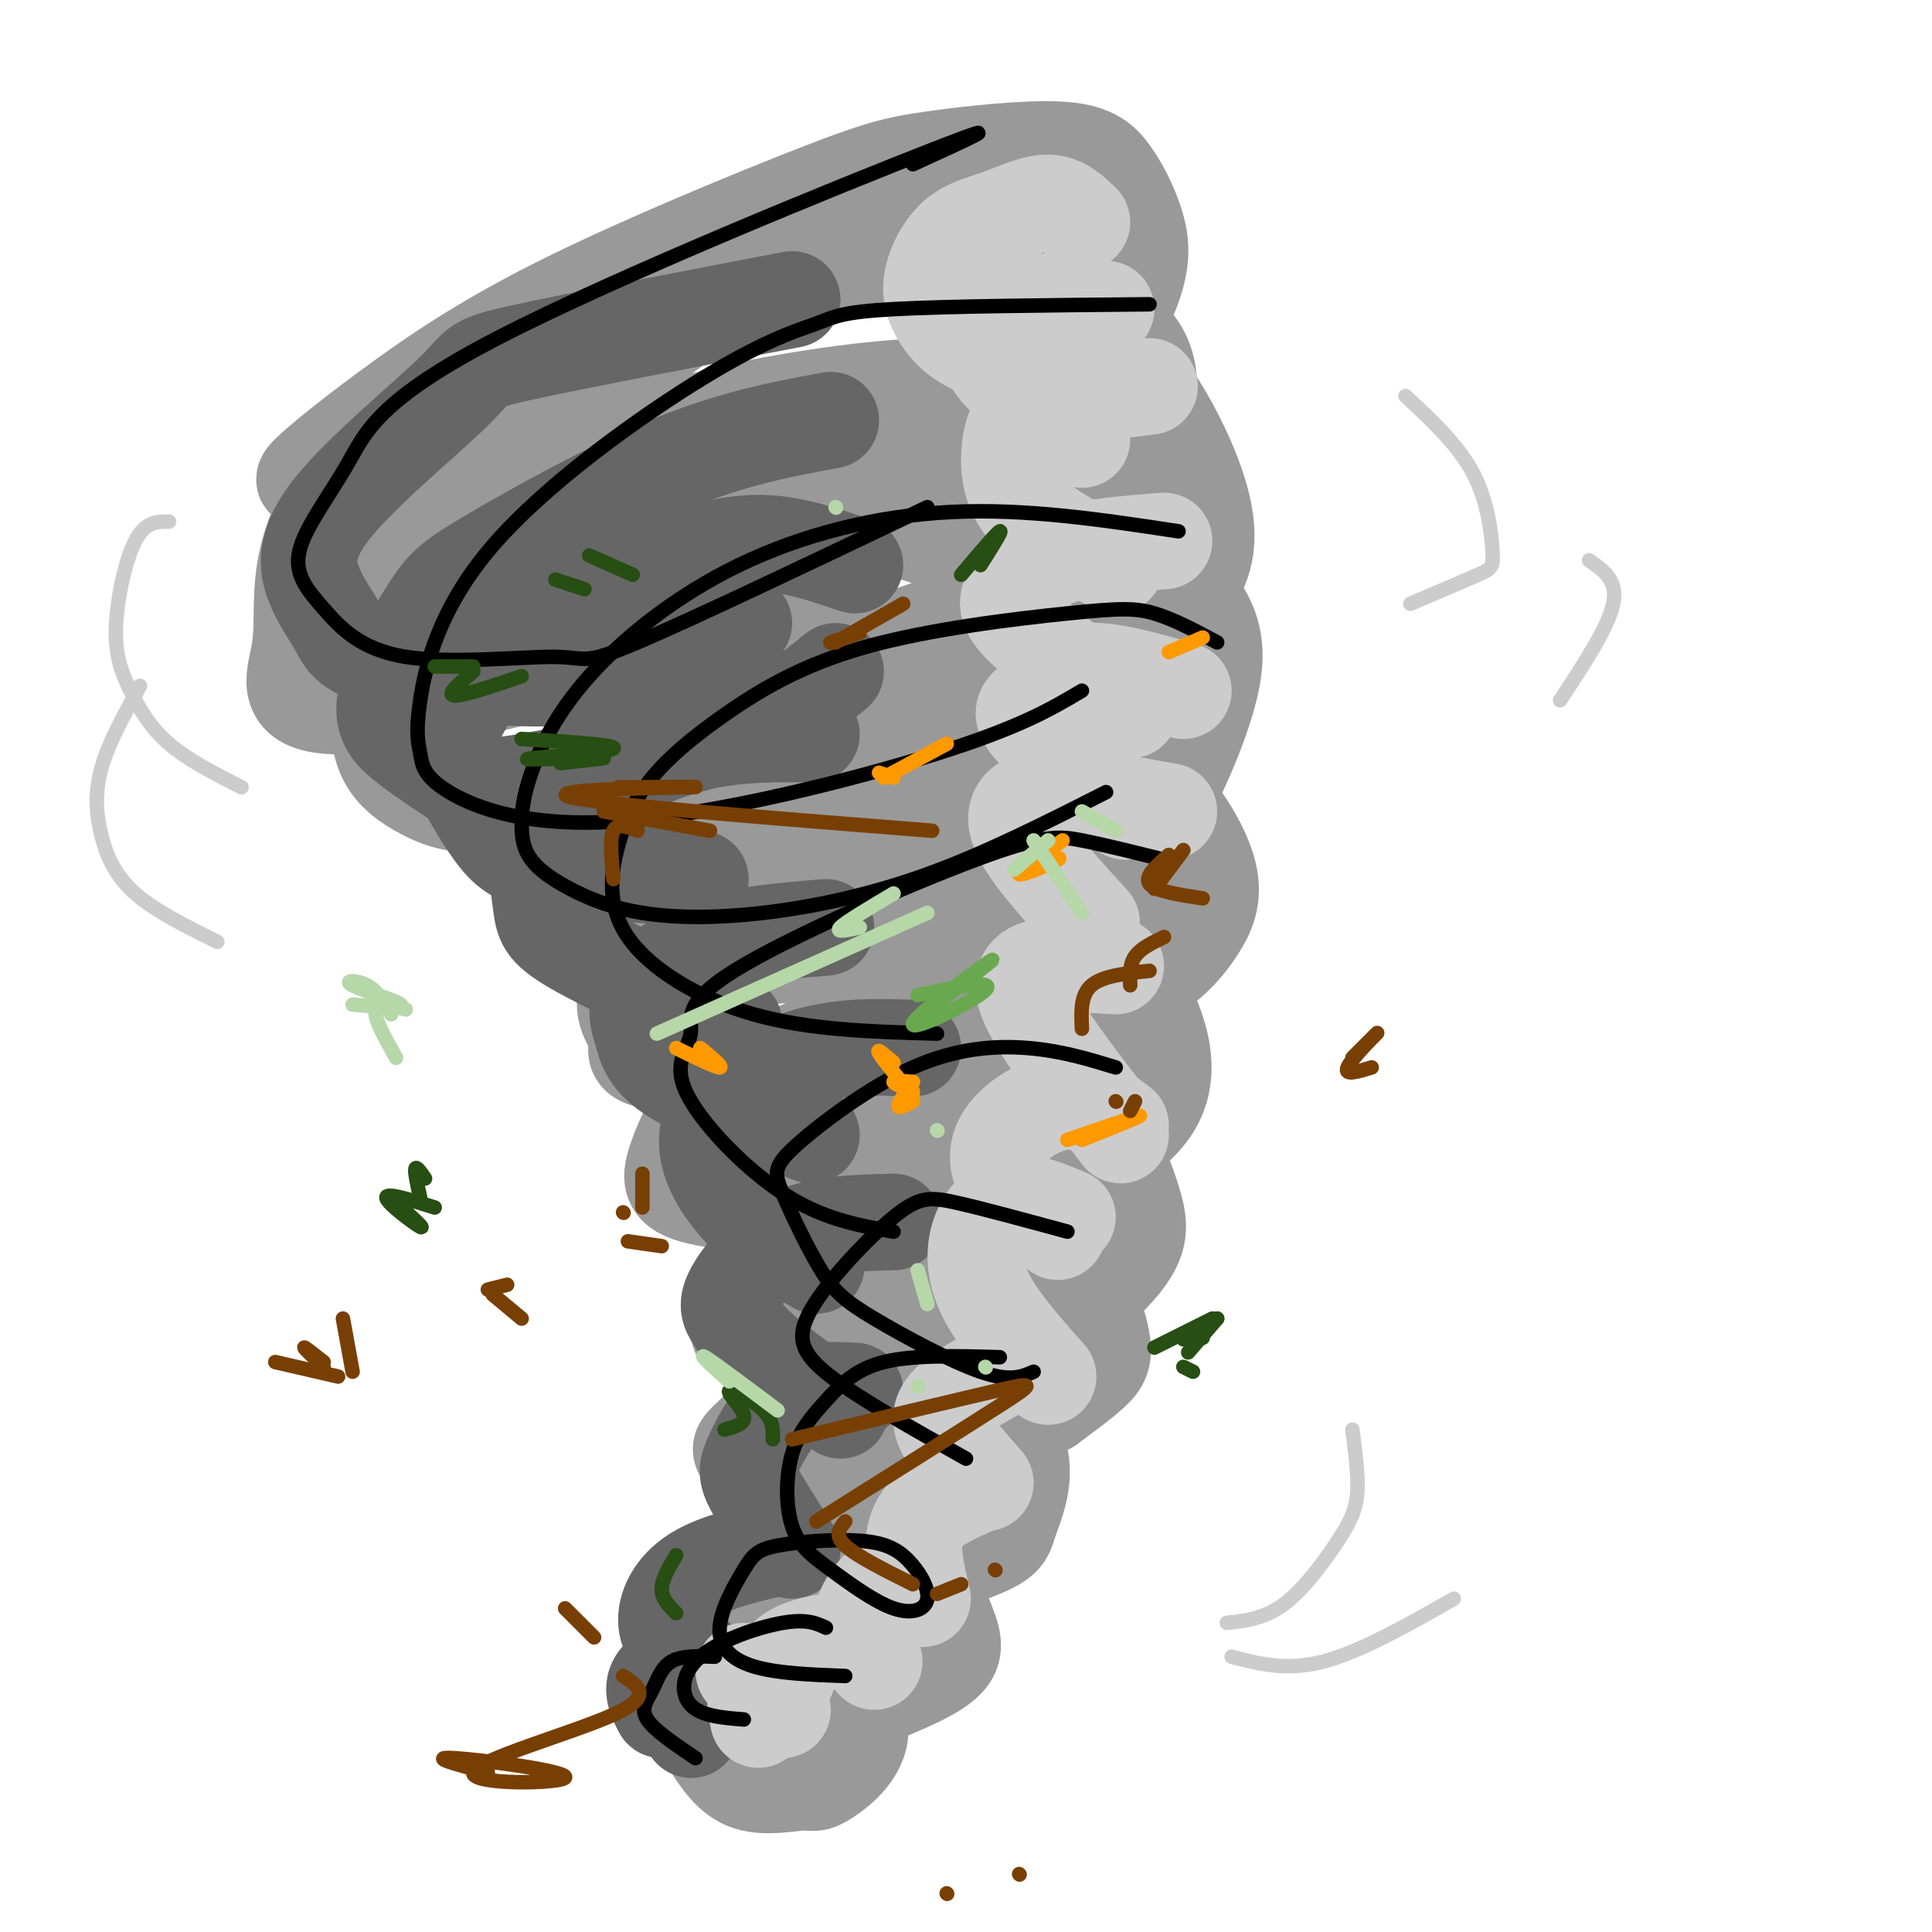 <svg viewBox='0 0 400 400' version='1.1' xmlns='http://www.w3.org/2000/svg' xmlns:xlink='http://www.w3.org/1999/xlink'><g fill='none' stroke='rgb(153,153,153)' stroke-width='20' stroke-linecap='round' stroke-linejoin='round'><path d='M67,98c-2.734,1.227 -5.467,2.453 -3,0c2.467,-2.453 10.135,-8.587 19,-15c8.865,-6.413 18.925,-13.105 35,-21c16.075,-7.895 38.163,-16.994 51,-22c12.837,-5.006 16.423,-5.921 24,-7c7.577,-1.079 19.144,-2.323 26,-2c6.856,0.323 9.001,2.211 11,5c1.999,2.789 3.851,6.478 5,10c1.149,3.522 1.595,6.876 0,12c-1.595,5.124 -5.230,12.019 -11,19c-5.770,6.981 -13.674,14.048 -21,20c-7.326,5.952 -14.072,10.790 -29,18c-14.928,7.210 -38.038,16.793 -59,23c-20.962,6.207 -39.778,9.038 -48,8c-8.222,-1.038 -5.852,-5.946 -5,-11c0.852,-5.054 0.185,-10.255 1,-16c0.815,-5.745 3.111,-12.034 7,-18c3.889,-5.966 9.372,-11.609 14,-16c4.628,-4.391 8.400,-7.528 17,-12c8.600,-4.472 22.029,-10.278 38,-14c15.971,-3.722 34.486,-5.361 53,-7'/><path d='M192,52c12.107,-0.826 15.875,0.609 22,4c6.125,3.391 14.609,8.739 19,13c4.391,4.261 4.690,7.434 5,12c0.310,4.566 0.633,10.524 -1,16c-1.633,5.476 -5.221,10.469 -9,15c-3.779,4.531 -7.750,8.602 -17,15c-9.250,6.398 -23.777,15.125 -33,20c-9.223,4.875 -13.140,5.897 -25,9c-11.860,3.103 -31.664,8.288 -44,10c-12.336,1.712 -17.203,-0.047 -21,-2c-3.797,-1.953 -6.524,-4.100 -8,-7c-1.476,-2.900 -1.702,-6.555 -2,-11c-0.298,-4.445 -0.667,-9.681 6,-18c6.667,-8.319 20.371,-19.722 31,-27c10.629,-7.278 18.183,-10.433 27,-13c8.817,-2.567 18.896,-4.547 29,-6c10.104,-1.453 20.232,-2.379 29,-2c8.768,0.379 16.174,2.061 24,7c7.826,4.939 16.071,13.134 20,19c3.929,5.866 3.542,9.404 2,14c-1.542,4.596 -4.237,10.249 -5,14c-0.763,3.751 0.407,5.600 -13,12c-13.407,6.400 -41.391,17.351 -64,23c-22.609,5.649 -39.843,5.997 -49,6c-9.157,0.003 -10.238,-0.339 -13,-4c-2.762,-3.661 -7.205,-10.639 -9,-17c-1.795,-6.361 -0.941,-12.103 2,-18c2.941,-5.897 7.971,-11.948 13,-18'/><path d='M108,118c4.557,-5.897 9.449,-11.640 22,-16c12.551,-4.360 32.762,-7.337 47,-8c14.238,-0.663 22.505,0.989 31,4c8.495,3.011 17.218,7.381 24,12c6.782,4.619 11.622,9.485 15,14c3.378,4.515 5.294,8.677 4,16c-1.294,7.323 -5.796,17.805 -9,24c-3.204,6.195 -5.109,8.103 -16,13c-10.891,4.897 -30.769,12.783 -46,17c-15.231,4.217 -25.815,4.764 -35,4c-9.185,-0.764 -16.970,-2.841 -20,-6c-3.030,-3.159 -1.305,-7.401 0,-12c1.305,-4.599 2.191,-9.556 10,-15c7.809,-5.444 22.540,-11.373 34,-14c11.460,-2.627 19.650,-1.950 28,-1c8.350,0.950 16.859,2.173 24,4c7.141,1.827 12.915,4.259 18,9c5.085,4.741 9.480,11.792 11,17c1.520,5.208 0.163,8.573 -2,12c-2.163,3.427 -5.134,6.916 -10,10c-4.866,3.084 -11.629,5.764 -17,8c-5.371,2.236 -9.350,4.027 -25,6c-15.650,1.973 -42.972,4.129 -55,4c-12.028,-0.129 -8.762,-2.543 -9,-5c-0.238,-2.457 -3.981,-4.958 -2,-10c1.981,-5.042 9.687,-12.627 17,-17c7.313,-4.373 14.232,-5.535 22,-6c7.768,-0.465 16.384,-0.232 25,0'/><path d='M194,182c7.766,1.050 14.680,3.677 21,7c6.320,3.323 12.044,7.344 16,11c3.956,3.656 6.143,6.948 8,12c1.857,5.052 3.385,11.864 -1,18c-4.385,6.136 -14.683,11.598 -25,15c-10.317,3.402 -20.654,4.745 -33,5c-12.346,0.255 -26.700,-0.579 -34,-2c-7.300,-1.421 -7.547,-3.428 -6,-8c1.547,-4.572 4.886,-11.710 10,-16c5.114,-4.290 12.002,-5.733 18,-7c5.998,-1.267 11.105,-2.357 21,0c9.895,2.357 24.579,8.162 33,14c8.421,5.838 10.579,11.708 12,16c1.421,4.292 2.105,7.007 1,10c-1.105,2.993 -4.001,6.266 -7,9c-2.999,2.734 -6.103,4.930 -13,7c-6.897,2.070 -17.589,4.013 -29,5c-11.411,0.987 -23.541,1.018 -29,0c-5.459,-1.018 -4.247,-3.084 -3,-6c1.247,-2.916 2.530,-6.680 5,-10c2.470,-3.320 6.127,-6.195 13,-8c6.873,-1.805 16.961,-2.541 24,-2c7.039,0.541 11.027,2.358 15,4c3.973,1.642 7.931,3.110 11,7c3.069,3.890 5.249,10.201 6,14c0.751,3.799 0.072,5.085 -2,7c-2.072,1.915 -5.536,4.457 -9,7'/><path d='M217,291c-9.895,3.589 -30.132,9.063 -43,11c-12.868,1.937 -18.365,0.338 -20,-1c-1.635,-1.338 0.593,-2.413 3,-5c2.407,-2.587 4.995,-6.684 11,-9c6.005,-2.316 15.429,-2.851 21,-3c5.571,-0.149 7.288,0.087 11,3c3.712,2.913 9.418,8.503 11,14c1.582,5.497 -0.960,10.903 -2,14c-1.040,3.097 -0.578,3.886 -9,7c-8.422,3.114 -25.728,8.554 -35,10c-9.272,1.446 -10.512,-1.101 -11,-3c-0.488,-1.899 -0.226,-3.150 0,-5c0.226,-1.850 0.417,-4.299 5,-6c4.583,-1.701 13.559,-2.655 19,-3c5.441,-0.345 7.349,-0.080 10,4c2.651,4.080 6.047,11.974 8,17c1.953,5.026 2.462,7.184 -5,11c-7.462,3.816 -22.897,9.291 -31,11c-8.103,1.709 -8.874,-0.348 -10,-3c-1.126,-2.652 -2.607,-5.901 -2,-8c0.607,-2.099 3.304,-3.050 6,-4'/><path d='M154,343c2.528,-1.292 5.848,-2.522 11,0c5.152,2.522 12.138,8.797 13,14c0.862,5.203 -4.398,9.333 -7,11c-2.602,1.667 -2.547,0.872 -5,1c-2.453,0.128 -7.415,1.179 -11,0c-3.585,-1.179 -5.792,-4.590 -8,-8'/><path d='M79,113c6.056,-10.645 12.112,-21.291 23,-31c10.888,-9.709 26.610,-18.482 39,-24c12.390,-5.518 21.450,-7.783 31,-9c9.550,-1.217 19.591,-1.387 28,0c8.409,1.387 15.187,4.332 21,8c5.813,3.668 10.662,8.060 13,16c2.338,7.940 2.167,19.428 0,27c-2.167,7.572 -6.329,11.226 -12,15c-5.671,3.774 -12.851,7.666 -20,11c-7.149,3.334 -14.268,6.109 -27,9c-12.732,2.891 -31.077,5.897 -42,7c-10.923,1.103 -14.425,0.303 -18,-2c-3.575,-2.303 -7.225,-6.108 -9,-11c-1.775,-4.892 -1.677,-10.871 -1,-17c0.677,-6.129 1.933,-12.410 10,-22c8.067,-9.590 22.947,-22.491 35,-29c12.053,-6.509 21.281,-6.628 31,-6c9.719,0.628 19.928,2.002 29,5c9.072,2.998 17.006,7.619 24,16c6.994,8.381 13.048,20.520 15,29c1.952,8.480 -0.198,13.300 -4,18c-3.802,4.700 -9.257,9.278 -16,13c-6.743,3.722 -14.774,6.587 -23,9c-8.226,2.413 -16.648,4.373 -29,6c-12.352,1.627 -28.636,2.919 -38,2c-9.364,-0.919 -11.809,-4.051 -13,-8c-1.191,-3.949 -1.128,-8.717 0,-14c1.128,-5.283 3.322,-11.081 11,-15c7.678,-3.919 20.839,-5.960 34,-8'/><path d='M171,108c10.438,-0.488 19.533,2.291 28,6c8.467,3.709 16.307,8.349 23,14c6.693,5.651 12.239,12.312 16,18c3.761,5.688 5.737,10.402 5,17c-0.737,6.598 -4.188,15.082 -9,20c-4.812,4.918 -10.985,6.272 -17,8c-6.015,1.728 -11.871,3.829 -25,5c-13.129,1.171 -33.530,1.410 -45,-1c-11.470,-2.410 -14.010,-7.469 -8,-14c6.010,-6.531 20.572,-14.534 30,-18c9.428,-3.466 13.724,-2.395 21,1c7.276,3.395 17.531,9.113 24,14c6.469,4.887 9.151,8.943 11,14c1.849,5.057 2.863,11.114 3,16c0.137,4.886 -0.605,8.599 -4,13c-3.395,4.401 -9.443,9.488 -21,12c-11.557,2.512 -28.624,2.449 -37,2c-8.376,-0.449 -8.060,-1.283 -9,-3c-0.940,-1.717 -3.134,-4.316 0,-8c3.134,-3.684 11.598,-8.454 17,-11c5.402,-2.546 7.743,-2.867 15,0c7.257,2.867 19.430,8.923 25,15c5.570,6.077 4.538,12.175 4,16c-0.538,3.825 -0.582,5.379 -6,8c-5.418,2.621 -16.209,6.311 -27,10'/><path d='M185,262c-9.292,1.729 -19.023,1.051 -20,-2c-0.977,-3.051 6.800,-8.474 13,-11c6.200,-2.526 10.821,-2.155 16,0c5.179,2.155 10.914,6.096 14,10c3.086,3.904 3.523,7.773 4,11c0.477,3.227 0.994,5.814 -2,10c-2.994,4.186 -9.498,9.973 -17,13c-7.502,3.027 -16.000,3.293 -20,2c-4.000,-1.293 -3.500,-4.147 -3,-7'/></g>
<g fill='none' stroke='rgb(102,102,102)' stroke-width='20' stroke-linecap='round' stroke-linejoin='round'><path d='M164,62c-22.799,4.358 -45.599,8.715 -56,11c-10.401,2.285 -8.404,2.496 -14,8c-5.596,5.504 -18.784,16.299 -25,24c-6.216,7.701 -5.458,12.307 -4,16c1.458,3.693 3.618,6.475 5,9c1.382,2.525 1.988,4.795 11,7c9.012,2.205 26.432,4.344 40,3c13.568,-1.344 23.284,-6.172 33,-11'/><path d='M172,87c-10.075,1.858 -20.150,3.715 -33,9c-12.850,5.285 -28.475,13.996 -37,19c-8.525,5.004 -9.951,6.301 -13,11c-3.049,4.699 -7.723,12.801 -9,18c-1.277,5.199 0.843,7.495 4,10c3.157,2.505 7.351,5.218 10,7c2.649,1.782 3.752,2.634 14,1c10.248,-1.634 29.642,-5.752 42,-10c12.358,-4.248 17.679,-8.624 23,-13'/><path d='M177,117c-4.676,-1.588 -9.353,-3.176 -14,-4c-4.647,-0.824 -9.266,-0.884 -17,1c-7.734,1.884 -18.584,5.710 -26,9c-7.416,3.290 -11.399,6.043 -15,10c-3.601,3.957 -6.821,9.118 -9,13c-2.179,3.882 -3.316,6.484 -2,11c1.316,4.516 5.085,10.947 8,15c2.915,4.053 4.976,5.730 12,7c7.024,1.270 19.012,2.135 31,3'/><path d='M168,152c-9.097,-0.105 -18.195,-0.211 -28,3c-9.805,3.211 -20.319,9.737 -25,16c-4.681,6.263 -3.530,12.263 -3,16c0.530,3.737 0.437,5.211 7,9c6.563,3.789 19.781,9.895 33,16'/><path d='M171,192c-9.105,0.748 -18.211,1.496 -25,4c-6.789,2.504 -11.263,6.764 -13,10c-1.737,3.236 -0.737,5.448 0,8c0.737,2.552 1.211,5.443 7,9c5.789,3.557 16.895,7.778 28,12'/><path d='M189,217c-7.452,-0.268 -14.905,-0.536 -23,2c-8.095,2.536 -16.833,7.875 -19,14c-2.167,6.125 2.238,13.036 7,18c4.762,4.964 9.881,7.982 15,11'/><path d='M185,253c-7.539,0.167 -15.078,0.335 -21,3c-5.922,2.665 -10.226,7.828 -12,11c-1.774,3.172 -1.016,4.354 0,6c1.016,1.646 2.290,3.756 6,7c3.710,3.244 9.855,7.622 16,12'/><path d='M177,288c-4.637,-0.268 -9.274,-0.536 -13,2c-3.726,2.536 -6.542,7.875 -8,11c-1.458,3.125 -1.560,4.036 0,7c1.560,2.964 4.780,7.982 8,13'/><path d='M163,320c-7.244,1.578 -14.489,3.156 -19,6c-4.511,2.844 -6.289,6.956 -6,10c0.289,3.044 2.644,5.022 5,7'/><path d='M144,343c-3.417,1.583 -6.833,3.167 -8,5c-1.167,1.833 -0.083,3.917 1,6'/><path d='M143,358c0.000,0.000 0.100,0.100 0.1,0.1'/></g>
<g fill='none' stroke='rgb(204,204,204)' stroke-width='20' stroke-linecap='round' stroke-linejoin='round'><path d='M224,46c-2.057,-1.968 -4.114,-3.936 -7,-4c-2.886,-0.064 -6.601,1.777 -10,3c-3.399,1.223 -6.483,1.828 -9,4c-2.517,2.172 -4.469,5.912 -5,9c-0.531,3.088 0.357,5.524 2,8c1.643,2.476 4.041,4.993 10,7c5.959,2.007 15.480,3.503 25,5'/><path d='M229,64c-6.577,-1.089 -13.155,-2.179 -17,-1c-3.845,1.179 -4.958,4.625 -6,7c-1.042,2.375 -2.012,3.679 1,7c3.012,3.321 10.006,8.661 17,14'/><path d='M238,80c-7.724,0.949 -15.448,1.898 -20,3c-4.552,1.102 -5.931,2.357 -7,4c-1.069,1.643 -1.826,3.673 -2,7c-0.174,3.327 0.236,7.951 4,12c3.764,4.049 10.882,7.525 18,11'/><path d='M241,112c-7.815,0.613 -15.631,1.226 -21,3c-5.369,1.774 -8.292,4.708 -10,7c-1.708,2.292 -2.202,3.940 2,8c4.202,4.060 13.101,10.530 22,17'/><path d='M245,143c-7.857,-2.292 -15.714,-4.583 -21,-4c-5.286,0.583 -8.000,4.042 -10,6c-2.000,1.958 -3.286,2.417 0,6c3.286,3.583 11.143,10.292 19,17'/><path d='M242,168c-9.022,-1.622 -18.044,-3.244 -24,-3c-5.956,0.244 -8.844,2.356 -7,7c1.844,4.644 8.422,11.822 15,19'/><path d='M231,200c-5.044,-0.289 -10.089,-0.578 -14,0c-3.911,0.578 -6.689,2.022 -4,8c2.689,5.978 10.844,16.489 19,27'/><path d='M232,233c-3.387,-2.560 -6.774,-5.119 -11,-5c-4.226,0.119 -9.292,2.917 -12,6c-2.708,3.083 -3.060,6.452 -1,10c2.060,3.548 6.530,7.274 11,11'/><path d='M221,252c-3.905,-1.661 -7.810,-3.321 -11,-3c-3.190,0.321 -5.667,2.625 -7,6c-1.333,3.375 -1.524,7.821 1,13c2.524,5.179 7.762,11.089 13,17'/><path d='M210,282c-5.200,2.822 -10.400,5.644 -13,8c-2.600,2.356 -2.600,4.244 -1,7c1.600,2.756 4.800,6.378 8,10'/><path d='M201,308c-4.667,2.083 -9.333,4.167 -11,8c-1.667,3.833 -0.333,9.417 1,15'/><path d='M189,324c-2.978,1.778 -5.956,3.556 -8,6c-2.044,2.444 -3.156,5.556 -3,8c0.156,2.444 1.578,4.222 3,6'/><path d='M178,339c-6.167,0.750 -12.333,1.500 -15,4c-2.667,2.500 -1.833,6.750 -1,11'/><path d='M163,347c-2.500,0.750 -5.000,1.500 -6,3c-1.000,1.500 -0.500,3.750 0,6'/><path d='M161,352c0.000,0.000 -7.000,-6.000 -7,-6'/></g>
<g fill='none' stroke='rgb(0,0,0)' stroke-width='3' stroke-linecap='round' stroke-linejoin='round'><path d='M189,34c11.029,-5.022 22.058,-10.044 4,-3c-18.058,7.044 -65.204,26.153 -90,39c-24.796,12.847 -27.241,19.432 -31,26c-3.759,6.568 -8.833,13.118 -10,18c-1.167,4.882 1.571,8.095 5,12c3.429,3.905 7.548,8.500 17,10c9.452,1.500 24.237,-0.096 31,0c6.763,0.096 5.504,1.885 17,-3c11.496,-4.885 35.748,-16.442 60,-28'/><path d='M238,63c-20.961,0.196 -41.922,0.393 -53,1c-11.078,0.607 -12.271,1.626 -16,3c-3.729,1.374 -9.992,3.103 -23,11c-13.008,7.897 -32.761,21.960 -44,35c-11.239,13.040 -13.965,25.056 -15,32c-1.035,6.944 -0.380,8.817 0,11c0.380,2.183 0.483,4.678 6,8c5.517,3.322 16.447,7.471 36,6c19.553,-1.471 47.729,-8.563 65,-14c17.271,-5.437 23.635,-9.218 30,-13'/><path d='M244,110c-15.729,-2.380 -31.459,-4.761 -47,-4c-15.541,0.761 -30.894,4.663 -44,11c-13.106,6.337 -23.965,15.110 -31,23c-7.035,7.890 -10.246,14.899 -12,20c-1.754,5.101 -2.049,8.296 -2,11c0.049,2.704 0.443,4.918 2,7c1.557,2.082 4.276,4.033 8,6c3.724,1.967 8.452,3.950 15,5c6.548,1.050 14.917,1.167 25,0c10.083,-1.167 21.881,-3.619 34,-8c12.119,-4.381 24.560,-10.690 37,-17'/><path d='M252,133c-4.524,-2.415 -9.047,-4.830 -13,-6c-3.953,-1.170 -7.334,-1.096 -18,0c-10.666,1.096 -28.616,3.215 -42,7c-13.384,3.785 -22.201,9.238 -29,14c-6.799,4.762 -11.579,8.834 -15,13c-3.421,4.166 -5.484,8.426 -7,14c-1.516,5.574 -2.485,12.462 2,19c4.485,6.538 14.424,12.725 26,16c11.576,3.275 24.788,3.637 38,4'/><path d='M241,178c-6.149,-1.536 -12.297,-3.073 -17,-4c-4.703,-0.927 -7.960,-1.246 -22,4c-14.040,5.246 -38.864,16.055 -50,23c-11.136,6.945 -8.583,10.027 -9,13c-0.417,2.973 -3.805,5.839 -1,12c2.805,6.161 11.801,15.617 20,21c8.199,5.383 15.599,6.691 23,8'/><path d='M231,221c-5.580,-1.709 -11.159,-3.417 -18,-4c-6.841,-0.583 -14.943,-0.039 -24,4c-9.057,4.039 -19.069,11.575 -24,16c-4.931,4.425 -4.783,5.741 -3,10c1.783,4.259 5.199,11.461 8,16c2.801,4.539 4.985,6.414 11,10c6.015,3.586 15.861,8.882 22,11c6.139,2.118 8.569,1.059 11,0'/><path d='M221,255c-8.751,-2.384 -17.502,-4.769 -23,-6c-5.498,-1.231 -7.742,-1.309 -13,3c-5.258,4.309 -13.531,13.006 -17,19c-3.469,5.994 -2.134,9.284 4,14c6.134,4.716 17.067,10.858 28,17'/><path d='M207,281c-8.986,-0.257 -17.972,-0.513 -24,1c-6.028,1.513 -9.098,4.796 -12,8c-2.902,3.204 -5.636,6.329 -7,11c-1.364,4.671 -1.359,10.890 0,15c1.359,4.110 4.073,6.113 8,9c3.927,2.887 9.068,6.660 13,8c3.932,1.340 6.656,0.249 7,-2c0.344,-2.249 -1.691,-5.655 -4,-8c-2.309,-2.345 -4.890,-3.631 -10,-4c-5.110,-0.369 -12.748,0.177 -17,1c-4.252,0.823 -5.119,1.922 -7,5c-1.881,3.078 -4.776,8.137 -5,12c-0.224,3.863 2.222,6.532 7,8c4.778,1.468 11.889,1.734 19,2'/><path d='M171,337c-2.006,-0.935 -4.012,-1.869 -9,-1c-4.988,0.869 -12.958,3.542 -17,7c-4.042,3.458 -4.155,7.702 -2,10c2.155,2.298 6.577,2.649 11,3'/><path d='M148,343c-3.440,-0.125 -6.881,-0.250 -9,1c-2.119,1.250 -2.917,3.875 -4,6c-1.083,2.125 -2.452,3.750 -1,6c1.452,2.250 5.726,5.125 10,8'/></g>
<g fill='none' stroke='rgb(106,168,79)' stroke-width='3' stroke-linecap='round' stroke-linejoin='round'><path d='M191,210c8.256,-6.333 16.512,-12.667 14,-11c-2.512,1.667 -15.792,11.333 -16,13c-0.208,1.667 12.655,-4.667 15,-7c2.345,-2.333 -5.827,-0.667 -14,1'/></g>
<g fill='none' stroke='rgb(39,78,19)' stroke-width='3' stroke-linecap='round' stroke-linejoin='round'><path d='M108,153c10.111,0.622 20.222,1.244 19,2c-1.222,0.756 -13.778,1.644 -17,2c-3.222,0.356 2.889,0.178 9,0'/><path d='M125,157c0.000,0.000 -9.000,1.000 -9,1'/><path d='M203,117c2.333,-3.667 4.667,-7.333 4,-7c-0.667,0.333 -4.333,4.667 -8,9'/><path d='M90,250c-5.111,-1.622 -10.222,-3.244 -10,-2c0.222,1.244 5.778,5.356 7,6c1.222,0.644 -1.889,-2.178 -5,-5'/><path d='M88,244c-0.917,-1.333 -1.833,-2.667 -2,-2c-0.167,0.667 0.417,3.333 1,6'/><path d='M239,279c0.000,0.000 12.000,-6.000 12,-6'/><path d='M252,273c-3.250,1.667 -6.500,3.333 -7,4c-0.500,0.667 1.750,0.333 4,0'/><path d='M252,273c0.000,0.000 -6.000,7.000 -6,7'/><path d='M245,283c0.000,0.000 2.000,1.000 2,1'/><path d='M160,298c0.060,-1.952 0.119,-3.905 -2,-6c-2.119,-2.095 -6.417,-4.333 -7,-4c-0.583,0.333 2.548,3.238 3,5c0.452,1.762 -1.774,2.381 -4,3'/><path d='M140,334c-1.500,-1.500 -3.000,-3.000 -3,-5c0.000,-2.000 1.500,-4.500 3,-7'/><path d='M108,140c-6.167,2.083 -12.333,4.167 -14,4c-1.667,-0.167 1.167,-2.583 4,-5'/><path d='M98,138c0.000,0.000 -8.000,0.000 -8,0'/><path d='M115,120c0.000,0.000 6.000,2.000 6,2'/><path d='M131,119c0.000,0.000 -9.000,-4.000 -9,-4'/></g>
<g fill='none' stroke='rgb(255,153,0)' stroke-width='3' stroke-linecap='round' stroke-linejoin='round'><path d='M189,227c-3.167,-3.917 -6.333,-7.833 -7,-9c-0.667,-1.167 1.167,0.417 3,2'/><path d='M189,224c-2.000,-0.167 -4.000,-0.333 -4,0c0.000,0.333 2.000,1.167 4,2'/><path d='M189,224c-1.500,2.167 -3.000,4.333 -3,5c0.000,0.667 1.500,-0.167 3,-1'/><path d='M221,236c7.250,-2.500 14.500,-5.000 15,-5c0.500,0.000 -5.750,2.500 -12,5'/><path d='M145,217c2.417,2.000 4.833,4.000 4,4c-0.833,0.000 -4.917,-2.000 -9,-4'/><path d='M220,174c-4.800,3.311 -9.600,6.622 -9,7c0.600,0.378 6.600,-2.178 8,-3c1.400,-0.822 -1.800,0.089 -5,1'/><path d='M196,154c0.000,0.000 -13.000,7.000 -13,7'/><path d='M185,161c0.000,0.000 -3.000,-1.000 -3,-1'/><path d='M249,132c0.000,0.000 -7.000,3.000 -7,3'/></g>
<g fill='none' stroke='rgb(182,215,168)' stroke-width='3' stroke-linecap='round' stroke-linejoin='round'><path d='M81,210c-1.417,-2.417 -2.833,-4.833 -5,-6c-2.167,-1.167 -5.083,-1.083 -3,0c2.083,1.083 9.167,3.167 10,4c0.833,0.833 -4.583,0.417 -10,0'/><path d='M84,209c-1.911,-0.578 -3.822,-1.156 -5,-1c-1.178,0.156 -1.622,1.044 -1,3c0.622,1.956 2.311,4.978 4,8'/><path d='M161,292c-6.667,-5.000 -13.333,-10.000 -15,-11c-1.667,-1.000 1.667,2.000 5,5'/><path d='M190,287c0.000,0.000 0.100,0.100 0.1,0.1'/><path d='M204,283c0.000,0.000 0.100,0.100 0.1,0.1'/><path d='M192,270c0.000,0.000 -2.000,-7.000 -2,-7'/><path d='M194,234c0.000,0.000 0.100,0.100 0.1,0.1'/><path d='M136,214c0.000,0.000 56.000,-25.000 56,-25'/><path d='M178,192c-2.583,0.583 -5.167,1.167 -4,0c1.167,-1.167 6.083,-4.083 11,-7'/><path d='M217,174c0.000,0.000 -7.000,6.000 -7,6'/><path d='M231,172c0.000,0.000 -7.000,-4.000 -7,-4'/><path d='M173,105c0.000,0.000 0.100,0.100 0.1,0.1'/><path d='M214,174c0.000,0.000 10.000,15.000 10,15'/></g>
<g fill='none' stroke='rgb(120,63,4)' stroke-width='3' stroke-linecap='round' stroke-linejoin='round'><path d='M164,298c16.778,-4.022 33.556,-8.044 42,-10c8.444,-1.956 8.556,-1.844 1,3c-7.556,4.844 -22.778,14.422 -38,24'/><path d='M175,315c-1.167,1.417 -2.333,2.833 0,5c2.333,2.167 8.167,5.083 14,8'/><path d='M194,330c0.000,0.000 5.000,-2.000 5,-2'/><path d='M206,325c0.000,0.000 0.100,0.100 0.1,0.1'/><path d='M130,257c0.000,0.000 7.000,1.000 7,1'/><path d='M129,251c0.000,0.000 0.100,0.100 0.1,0.1'/><path d='M133,243c0.000,0.000 0.000,7.000 0,7'/><path d='M231,228c0.000,0.000 0.100,0.100 0.1,0.1'/><path d='M235,228c0.000,0.000 -1.000,2.000 -1,2'/><path d='M224,213c-0.167,-3.500 -0.333,-7.000 2,-9c2.333,-2.000 7.167,-2.500 12,-3'/><path d='M234,204c-0.083,-2.167 -0.167,-4.333 1,-6c1.167,-1.667 3.583,-2.833 6,-4'/><path d='M249,186c-4.917,-0.750 -9.833,-1.500 -11,-3c-1.167,-1.500 1.417,-3.750 4,-6'/><path d='M245,176c0.000,0.000 -6.000,8.000 -6,8'/><path d='M128,163c10.244,-0.067 20.489,-0.133 14,0c-6.489,0.133 -29.711,0.467 -24,2c5.711,1.533 40.356,4.267 75,7'/><path d='M125,168c0.000,0.000 22.000,4.000 22,4'/><path d='M132,172c-2.083,-0.833 -4.167,-1.667 -5,0c-0.833,1.667 -0.417,5.833 0,10'/><path d='M175,132c-1.750,0.583 -3.500,1.167 -3,1c0.500,-0.167 3.250,-1.083 6,-2'/><path d='M187,125c0.000,0.000 -14.000,8.000 -14,8'/><path d='M108,273c0.000,0.000 -6.000,-5.000 -6,-5'/><path d='M105,266c0.000,0.000 -4.000,1.000 -4,1'/><path d='M70,285c0.000,0.000 -13.000,-3.000 -13,-3'/><path d='M67,283c-2.000,-1.917 -4.000,-3.833 -4,-4c0.000,-0.167 2.000,1.417 4,3'/><path d='M71,273c0.000,0.000 2.000,11.000 2,11'/><path d='M280,219c2.889,-2.889 5.778,-5.778 5,-5c-0.778,0.778 -5.222,5.222 -6,7c-0.778,1.778 2.111,0.889 5,0'/><path d='M101,367c-6.367,-1.668 -12.734,-3.337 -7,-3c5.734,0.337 23.568,2.678 23,4c-0.568,1.322 -19.537,1.625 -19,-1c0.537,-2.625 20.582,-8.179 29,-12c8.418,-3.821 5.209,-5.911 2,-8'/><path d='M117,333c0.000,0.000 6.000,6.000 6,6'/><path d='M196,392c0.000,0.000 0.100,0.100 0.1,0.1'/><path d='M211,388c0.000,0.000 0.100,0.100 0.1,0.1'/></g>
<g fill='none' stroke='rgb(204,204,204)' stroke-width='3' stroke-linecap='round' stroke-linejoin='round'><path d='M280,296c0.619,4.726 1.238,9.452 1,13c-0.238,3.548 -1.333,5.917 -4,10c-2.667,4.083 -6.905,9.881 -11,13c-4.095,3.119 -8.048,3.560 -12,4'/><path d='M301,331c-9.667,5.500 -19.333,11.000 -27,13c-7.667,2.000 -13.333,0.500 -19,-1'/><path d='M35,108c-2.455,-0.027 -4.909,-0.054 -7,4c-2.091,4.054 -3.818,12.190 -4,18c-0.182,5.810 1.182,9.295 3,13c1.818,3.705 4.091,7.630 8,11c3.909,3.370 9.455,6.185 15,9'/><path d='M29,142c-3.274,5.899 -6.548,11.798 -8,17c-1.452,5.202 -1.083,9.708 0,14c1.083,4.292 2.881,8.369 7,12c4.119,3.631 10.560,6.815 17,10'/><path d='M291,82c5.458,5.065 10.917,10.131 14,16c3.083,5.869 3.792,12.542 4,16c0.208,3.458 -0.083,3.702 -3,5c-2.917,1.298 -8.458,3.649 -14,6'/><path d='M329,116c3.000,2.083 6.000,4.167 5,9c-1.000,4.833 -6.000,12.417 -11,20'/></g>
</svg>